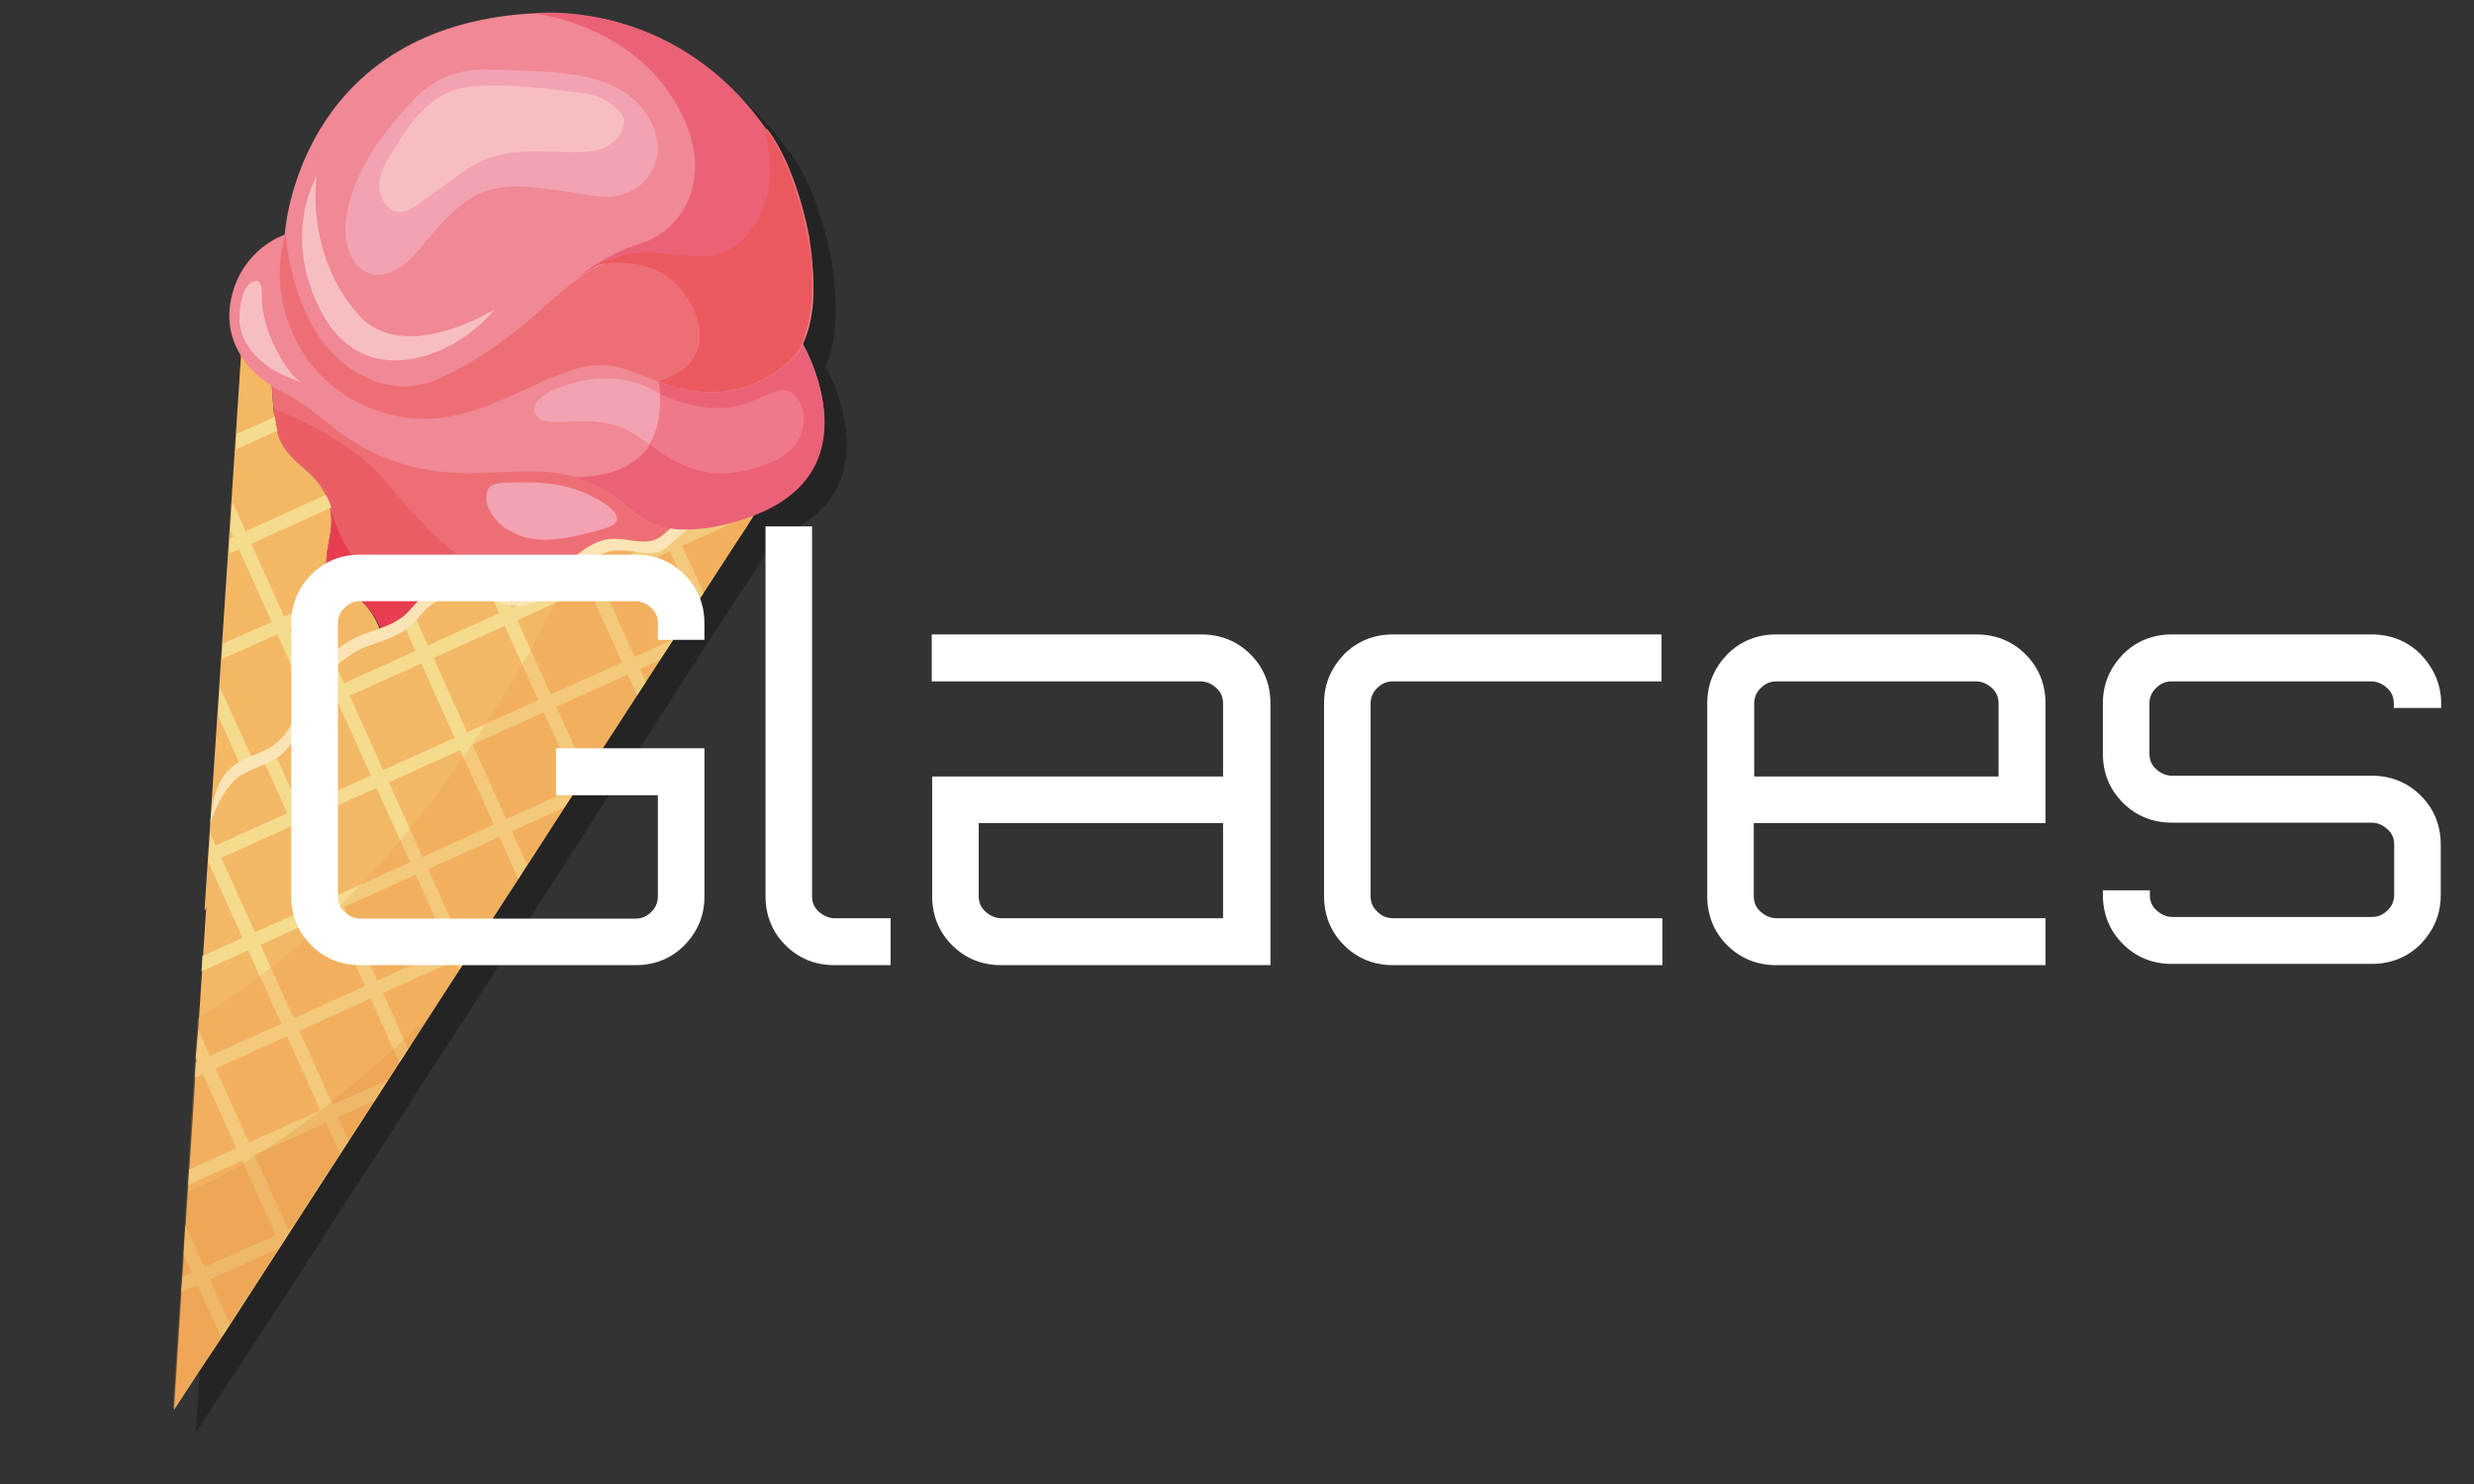 <?xml version="1.0" encoding="utf-8"?>
<!-- Generator: Adobe Illustrator 20.1.0, SVG Export Plug-In . SVG Version: 6.00 Build 0)  -->
<svg version="1.1" id="Calque_1" xmlns="http://www.w3.org/2000/svg" xmlns:xlink="http://www.w3.org/1999/xlink" x="0px" y="0px"
	 viewBox="0 0 595.3 357.2" style="enable-background:new 0 0 595.3 357.2;" xml:space="preserve">
<rect x="0" y="0" width="595.3" height="357.2" fill="#333333" stroke="none"/>
<style type="text/css">
	.st0{opacity:0.3;}
	.st1{opacity:0.3;enable-background:new    ;}
	.st2{fill:#E6A257;}
	.st3{fill:#F4B865;}
	.st4{fill:#F08895;}
	.st5{fill:#ED6F75;}
	.st6{fill:#F3B866;}
	.st7{fill:#F7BEC1;}
	.st8{fill:#EB6277;}
	.st9{fill:#F3A2B1;}
	.st10{fill:#EB595F;}
	.st11{fill:#F5DB8E;}
	.st12{opacity:0.3;fill:#ED9D4D;enable-background:new    ;}
	.st13{opacity:0.3;fill:#E39041;enable-background:new    ;}
	.st14{fill:#EB5D64;}
	.st15{fill:#E83C51;}
	.st16{fill:#FAE4B5;}
	.st17{fill:#EF798B;}
	.st18{enable-background:new    ;}
	.st19{fill:#FFFFFF;}
</style>
<g>
	<g class="st0">
		<path d="M151.1,162c0,0-2.7-4.7-12.2-0.5c1.6,3.7,3.8,16,3.8,16S151.7,174.1,151.1,162L151.1,162z"/>
		<path d="M90.1,148.2c-1.7-1-3.5-1.9-4.8-3.4c-2.8-3.5-0.5-8.6-0.2-13c0.3-3.6-0.8-7.3-3-10.2c-2.5-3.2-6.2-5.3-8.4-8.7
			c-2.7-4.3-2.4-9.7-2.9-14.7c-0.4-5-2.4-10.2-7.1-12l-9.1,138.3l42.2-67.7C95.6,153.5,93,150.1,90.1,148.2L90.1,148.2z"/>
		<path d="M195.5,47c-3.9-10.9-26.2-45.5-72.2-37.3c-47,8.3-49.5,52.1-49.5,52.1S63.5,65,61,77.3c-2.9,13.9,9.9,20.9,9.9,20.9
			l0.7,8.5c0.2,2.5,1.7,5.6,2.2,6.2c2.2,3.4,5.9,5.6,8.4,8.7c2.3,2.9,3.4,6.6,3,10.2c-0.3,4.5-2.6,9.5,0.2,13
			c1.2,1.5,3.1,2.4,4.8,3.4c2.9,1.9,5.3,4.5,6.6,7.7l0.3,0.7c2.3-0.8,3.7-1.3,5.6-2.9c1.8-1.4,3.1-3.4,4.8-4.9
			c2.6-2.3,6.1-3.4,9.4-3.1c4.4,0.3,8.5,3,12.9,2.7c9-0.6,14-12.7,23-13.3c2.6-0.2,5.3,0.7,7.9,0.7c0,0,1.8,0,3.4-0.9
			c1.3-0.7,3-2.5,3-2.5s8.8,1.4,21.3-4c26.9-11.8,10.2-40.3,10.2-40.3C204.1,76.1,199.3,57.8,195.5,47L195.5,47z"/>
		<path d="M71.2,98.7c8.9,4,13.4,9.6,20.6,13.8c18.5,10.6,33.2,5.2,46.3,6.6c10.1,1.1,14.7,5.6,17.4,7.8c3.8,3.1,6.4,4.8,11.5,5.6
			c0,0-1.8,1.8-3,2.5c-1.6,0.9-3.4,0.9-3.4,0.9c-2.5,0.1-5.3-0.8-7.9-0.7c-9,0.5-14,12.7-23,13.3c-4.4,0.3-8.5-2.4-12.9-2.7
			c-3.4-0.3-6.9,0.8-9.4,3.1c-1.8,1.5-3,3.4-4.8,4.9c-1.9,1.5-3.2,2.1-5.6,2.9l-0.3-0.7c-1.3-3.2-3.7-6-6.6-7.7
			c-1.7-1-3.5-1.8-4.8-3.4c-2.8-3.5-0.5-8.6-0.2-13c0.3-3.6-0.8-7.3-3-10.2c-2.5-3.2-6.2-5.3-8.4-8.7c-0.5-0.8-1.9-3.7-2.2-6.2
			l-0.7-8.5L71.2,98.7L71.2,98.7z"/>
		<path d="M47.2,344.7c1.5-23.5,2.9-46.9,4.5-70.5c0.9-14.6,1.8-29.3,2.8-43.9c0.5-7.7,1-15.5,1.4-23.2c0.4-6.1,0.5-13.6,6.2-17.6
			c2.8-1.9,6.4-2.6,9.2-4.6c5.2-3.7,6.4-10.8,9.6-16.4c2.4-4.3,6.3-7.7,10.8-9.8c3.7-1.6,7.8-2.4,10.9-4.9c1.8-1.4,3.1-3.4,4.8-4.9
			c2.6-2.3,6.1-3.4,9.4-3.1c4.4,0.3,8.5,3,12.9,2.7c9-0.6,14-12.7,23-13.3c3.6-0.3,7.4,1.5,10.7,0.1c1.4-0.6,2.5-1.8,3.7-2.9
			c3.3-3,7.4-5.6,11.8-6.6c2-0.5,4.5-0.9,6.6-0.4c3.2,0.8,2.6,1.6,1.1,4.2c-1.2,2-2.5,4-3.8,5.9c-4,6.2-8.1,12.5-12.2,18.8
			c-12.2,18.8-24.4,37.6-36.5,56.4c-13.9,21.4-27.8,42.9-41.6,64.3c-11.1,17.2-22.2,34.3-33.3,51.5
			C55.1,332.6,51.1,338.6,47.2,344.7L47.2,344.7z"/>
		<path d="M198.4,88.2c-1.1,2.9-5.6,7.2-12.3,9.8c-6.6,2.6-14.2,2-20.9-0.3c-4.6-1.6-9-4-13.9-4.5c-5-0.4-9.9,1.5-14.5,3.5
			c-8.7,3.9-17.3,8.5-26.7,9.3c-11.1,1-22.6-3.8-29.6-12.5s-9.8-21-6.5-31.7c1,8.9,3.3,17.7,8.4,25.1c5.1,7.3,14,12.6,22.9,11.3
			c3.8-0.6,7.3-2.3,10.6-4.1c5.3-2.9,10.4-6.5,15.1-10.3c4.5-3.7,8.7-7.9,13.4-11.3s10.3-6.1,16.1-6.3c6.2-0.3,12.5,2.2,18.4,0.3
			c5.5-1.7,9.3-6.9,11.1-12.4c1.8-5.7,1.2-11.6-0.3-17.9c0,0,6.6,7.3,10.3,26C201.4,70.4,201.7,79.6,198.4,88.2z"/>
		<path d="M81.6,47.8c0,0-8.9,14.8,1.6,33.5s32,9.9,41.3-1.5c0,0-21.9,13.8-32.9,1.3C78.6,66.2,81.6,47.8,81.6,47.8z"/>
		<path d="M144.2,72.3c0,0,6.2-5.6,15.6-8.5c9.4-2.9,17.6-15.1,9.6-31.1c-10.6-21.4-35.6-24.2-35.6-24.2s33.3-4,55.7,27.7
			c0,0,7.1,19.7-7.3,28.6C170,72.4,163.1,58.8,144.2,72.3z"/>
		<path d="M156,27.8c-5-3.4-11.3-4.6-17.4-5.1c-3.3-0.3-18-1-20.9-0.4c-3.5,0.7-8.2,2.1-12.9,7c-5.6,6-10.7,12.3-13.8,19.9
			c-1.6,3.8-2.7,7.8-2.6,11.9c0.1,4.2,2,9,6.1,10.1c4.1,1.2,8.2-1.9,11-5.1c2.4-2.6,9.2-12.3,16.5-14.7c2.9-1,6-1.4,9.1-1.2
			c4,0.3,7.9,0.8,11.9,1.4c4,0.7,8,1.6,11.9,0.6c4.1-1.1,7.5-4.5,8.4-8.7C164.6,37.6,161.1,31.3,156,27.8z"/>
		<path d="M63.1,83.4c0.5,3.6,2.6,6.8,5.5,9.1c2.8,2.3,6.2,3.8,9.7,4.9c-2.6-0.8-5.5-6.1-6.6-8.3c-1.7-3.3-2.8-6.8-3.2-10.4
			c-0.3-1.9,0.7-7.7-2.9-5.2C63.3,75.1,62.7,80.9,63.1,83.4z"/>
		<path d="M152.5,30.5c-2-1.6-4.6-2.4-7.2-2.7c-8.9-1.2-18.2-2.4-27.2-1.5c-8.4,0.9-13.9,8.7-15.9,11.9c-2.7,4.5-6,8-5.5,12.7
			c0.3,2.5,1.9,5.2,4.4,5.5c1.9,0.3,3.5-0.8,5-1.9c3.5-2.5,7-5,10.5-7.6c8.7-6.3,16.7-5,25.4-4.9c2.7,0,5.4,0.1,7.9-0.7
			s4.9-2.8,5.5-5.4C156,33.5,154.5,32.1,152.5,30.5z"/>
		<path d="M163.7,97.1c0.5,0.2,1,0.4,1.4,0.6c6.7,2.4,14.3,2.9,20.9,0.3c6.6-2.6,11.2-7,12.3-9.8c3.3-8.7,2.9-17.8,1.3-26.1
			c-3.6-18.7-10.3-26-10.3-26c1.4,6.3,2.1,12.2,0.3,17.9c-1.7,5.5-5.6,10.7-11.1,12.4c-5.9,1.9-12.3-0.6-18.4-0.3
			c-3.8,0.2-7.4,1.3-10.8,3c3.8-0.8,13.6-1.4,19.4,5.3C174.7,81.2,177.7,93.3,163.7,97.1z"/>
		<polygon points="58.5,327.2 49.5,307.3 50,300.3 60.6,323.9 		"/>
		<polygon points="72.8,305.1 52.5,260.1 53,253.2 74.9,301.9 		"/>
		<polygon points="87.1,283 55.5,213 55.9,205.9 89.2,279.7 		"/>
		<polygon points="101.4,261 68.1,187.1 71.1,185.7 103.5,257.7 		"/>
		<polygon points="53.8,239.1 54.1,235.4 144.3,194.7 141,199.8 		"/>
		<polygon points="52.2,264.8 52.5,261.1 121.5,230 118.2,235.1 		"/>
		<polygon points="55.4,213.2 55.7,209.5 167.3,159.2 164,164.3 		"/>
		<polygon points="77.6,178.1 78.6,174 187,125.2 186.9,128.9 		"/>
		<polygon points="58.7,163.9 59,160.2 89.5,146.8 92.4,149 		"/>
		<polygon points="60.4,138.6 60.6,134.9 83.8,124.5 85.2,127.4 		"/>
		<polygon points="62.1,113.5 62.3,109.8 71.6,105.6 72.4,108.8 		"/>
		<polygon points="50.6,290.5 50.8,286.8 98.7,265.2 95.4,270.3 		"/>
		<polygon points="49,316.3 49.2,312.6 75.5,300.9 72.3,306 		"/>
		<polygon points="115.7,238.9 83,166.5 85.4,163.6 117.8,235.6 		"/>
		<polygon points="79,173.3 60.7,133 61.2,126 81.1,170.1 		"/>
		<polygon points="63,189.2 57.8,177.6 58.3,170.7 65.9,187.5 		"/>
		<polygon points="130,216.8 102.2,155.1 104.6,152.6 132.1,213.6 		"/>
		<polygon points="144.3,194.7 123.4,148.3 126.3,146.9 146.4,191.4 		"/>
		<polygon points="158.6,172.7 143.5,139.2 146.5,137.9 160.7,169.4 		"/>
		<polygon points="172.5,151.1 165.1,135 168,133.7 174.6,148 		"/>
		<path class="st1" d="M59,326.5c11.1-17.2,22.2-34.3,33.3-51.5c13.9-21.4,27.8-42.9,41.6-64.3c12.2-18.8,24.4-37.6,36.5-56.4
			c4-6.2,8.1-12.5,12.2-18.8c1.3-1.9,2.6-3.9,3.8-5.9c1.5-2.5,2.1-3.4-1.1-4.2c-2-0.5-4.5-0.1-6.6,0.4c-4.5,1.1-8.5,3.5-11.8,6.6
			c-1.2,1.1-2.3,2.2-3.7,2.9c-3.3,1.4-7.1-0.3-10.7-0.1c-2.8,0.2-5.2,1.4-7.4,3.1c-33.2,70.2-72.3,100.4-92.1,112
			c-0.5,7.9-1,15.9-1.5,23.8C50,297.6,48.6,321,47,344.6C51.1,338.6,55,332.6,59,326.5L59,326.5z"/>
		<path class="st1" d="M50.5,292.4c-1.1,17.4-2.2,34.9-3.3,52.3c4-6.1,7.8-12.1,11.8-18.2c11.1-17.2,22.2-34.3,33.3-51.5
			c5.3-8.2,10.6-16.4,15.9-24.6C81.9,275.5,62.7,287.1,50.5,292.4L50.5,292.4z"/>
		<path d="M148.3,125c-7.1-3.8-14.2-3.8-21.4-3.5c-2,0.1-3.8,0.3-4.3,2.2c-0.6,1.9,0.2,4,1.3,5.6c1.8,2.4,2.9,3.2,5.6,4.5
			c5.9,2.9,14.7,0.7,21.7-1.4C157.8,130.3,150.2,126,148.3,125z"/>
		<path d="M94.4,117.3c-8.5-7.8-22.7-13.4-22.7-13.4l-0.3,0.1l0.3,2.7c0.2,2.5,1.7,5.6,2.2,6.2c2.2,3.4,5.9,5.6,8.4,8.7
			c2.3,2.9,3.4,6.6,3,10.2c-0.3,4.5-2.6,9.5,0.2,13c1.2,1.5,3.1,2.4,4.8,3.4c2.9,1.9,5.3,4.5,6.6,7.7l0.3,0.7
			c2.3-0.8,3.6-1.3,5.6-2.9c1.8-1.4,3.1-3.4,4.8-4.9c2.6-2.3,6.1-3.4,9.4-3.1c4.4,0.3,8.5,3,12.9,2.7c2.6-0.2,5-1.3,7.1-2.9
			C115.7,147.6,102.9,125.1,94.4,117.3L94.4,117.3z"/>
		<path d="M85,127.8L85,127.8c0.2,1.3,0.3,2.7,0.2,4c-0.3,4.5-2.6,9.5,0.2,13c1.2,1.5,3.1,2.4,4.8,3.4c2.9,1.9,5.6,5.3,6.9,8.5
			c0,0,3.5-1.2,5.6-2.9c1.8-1.5,3.1-3.4,4.8-4.9c0.3-0.2,0.4-0.3,0.7-0.5v-0.1C90,149.8,85,127.8,85,127.8L85,127.8z"/>
		<path d="M63,192.1c2.8-1.9,6.4-2.6,9.2-4.6c5.2-3.7,6.4-10.8,9.6-16.4c2.4-4.3,6.3-7.7,10.8-9.8c3.7-1.6,7.8-2.4,10.9-4.9
			c1.8-1.4,3.1-3.4,4.8-4.9c2.6-2.3,6.1-3.4,9.4-3.1c4.4,0.3,8.5,3,12.9,2.7c9-0.6,14-12.7,23-13.3c3.6-0.3,7.4,1.5,10.7,0.1
			c1.4-0.6,2.5-1.8,3.7-2.9c3.3-3,7.4-5.6,11.8-6.6c1.9-0.4,5.6-1.4,7.8-1.3c0.3-0.9-0.3-1.3-2.3-1.9c-2-0.5-4.5-0.1-6.6,0.4
			c-4.5,1.1-8.5,3.5-11.8,6.6c-1.2,1.1-2.3,2.2-3.7,2.9c-3.3,1.4-7.1-0.3-10.7-0.1c-9,0.5-14,12.7-23,13.3
			c-4.4,0.3-8.5-2.4-12.9-2.7c-3.4-0.3-6.9,0.8-9.4,3.1c-1.8,1.5-3,3.4-4.8,4.9c-3.1,2.5-7.2,3.3-10.9,4.9c-4.5,2-8.3,5.5-10.8,9.8
			c-3.2,5.6-4.4,12.7-9.6,16.4c-2.8,2-6.4,2.6-9.2,4.6c-4.6,3.3-5.6,8.9-6,14.2C57.4,199,59.7,194.5,63,192.1L63,192.1z"/>
		<path d="M186.1,98c-6.6,2.6-14.2,2-20.9-0.3c-0.5-0.2-1-0.3-1.4-0.6c4.3,24.7-20.4,23-20.4,23l0.1,0.1c6.6,1.8,10,5,12.3,6.8
			c3.8,3.1,6.4,4.8,11.5,5.6c0,0,8.8,1.4,21.3-4c26.7-11.8,9.9-40.2,9.9-40.2C197.4,91,192.8,95.4,186.1,98z"/>
		<path d="M164.1,100.1c-4.6-2.8-9-4-14.5-3.7c-6.6,0.3-19.7,4.6-14.6,9.6c1.3,1.2,5.6,0.9,7.3,0.8c4.8-0.4,10.5-0.1,15.1,2.7
			c0.7,0.4,3,1.9,3,1.9c0.3,0.3,0.8,0.6,1.1,0.8C163.5,109.4,164.5,105.4,164.1,100.1z"/>
		<path d="M192.4,99.4c-6.2,2.3-8,3.9-13.2,4.1c-7.3,0.3-14.4-3.1-14.4-3.1c-0.3-0.2-0.5-0.3-0.7-0.4c0.4,5.4-0.6,9.3-2.4,12.2
			c9.3,7.5,18.3,9.2,29.8,4.1C203.4,111.1,198.5,97.2,192.4,99.4L192.4,99.4z"/>
	</g>
	<path class="st2" d="M145.8,156.7c0,0-2.7-4.7-12.2-0.5c1.6,3.7,3.8,16,3.8,16S146.4,168.8,145.8,156.7z"/>
	<path class="st3" d="M84.7,142.9c-1.7-1-3.5-1.9-4.8-3.4c-2.8-3.5-0.5-8.6-0.2-13c0.3-3.6-0.8-7.3-3-10.2c-2.5-3.2-6.2-5.3-8.4-8.7
		c-2.7-4.3-2.4-9.7-2.9-14.7c-0.4-5-2.4-10.2-7.1-12l-9.1,138.3l42.2-67.7C90.3,148.2,87.7,144.7,84.7,142.9L84.7,142.9z"/>
	<path class="st4" d="M190.1,41.7c-3.9-10.9-26.2-45.5-72.2-37.3C71,12.7,68.5,56.5,68.5,56.5S58.2,59.7,55.6,72
		c-2.9,13.9,9.9,20.9,9.9,20.9l0.7,8.5c0.2,2.5,1.7,5.6,2.2,6.2c2.2,3.4,5.9,5.6,8.4,8.7c2.3,2.9,3.4,6.6,3,10.2
		c-0.3,4.5-2.6,9.5,0.2,13c1.2,1.5,3.1,2.4,4.8,3.4c2.9,1.9,5.3,4.5,6.6,7.7l0.3,0.7c2.3-0.8,3.7-1.3,5.6-2.9
		c1.8-1.4,3.1-3.4,4.8-4.9c2.6-2.3,6.1-3.4,9.4-3.1c4.4,0.3,8.5,3,12.9,2.7c9-0.6,14-12.7,23-13.3c2.6-0.2,5.3,0.7,7.9,0.7
		c0,0,1.8,0,3.4-0.9c1.3-0.7,3-2.5,3-2.5s8.8,1.4,21.3-4c26.9-11.8,10.2-40.3,10.2-40.3C198.8,70.8,194,52.5,190.1,41.7L190.1,41.7z
		"/>
	<path class="st5" d="M65.8,93.3c8.9,4,13.4,9.6,20.6,13.8c18.5,10.6,33.2,5.2,46.3,6.6c10.1,1.1,14.7,5.6,17.4,7.8
		c3.8,3.1,6.4,4.8,11.5,5.6c0,0-1.8,1.8-3,2.5c-1.6,0.9-3.4,0.9-3.4,0.9c-2.5,0.1-5.3-0.8-7.9-0.7c-9,0.5-14,12.7-23,13.3
		c-4.4,0.3-8.5-2.4-12.9-2.7c-3.4-0.3-6.9,0.8-9.4,3.1c-1.8,1.5-3,3.4-4.8,4.9c-1.9,1.5-3.2,2.1-5.6,2.9l-0.3-0.7
		c-1.3-3.2-3.7-6-6.6-7.7c-1.7-1-3.5-1.8-4.8-3.4c-2.8-3.5-0.5-8.6-0.2-13c0.3-3.6-0.8-7.3-3-10.2c-2.5-3.2-6.2-5.3-8.4-8.7
		c-0.5-0.8-1.9-3.7-2.2-6.2l-0.7-8.5L65.8,93.3L65.8,93.3z"/>
	<path class="st6" d="M41.9,339.3c1.5-23.5,2.9-46.9,4.5-70.5c0.9-14.6,1.8-29.3,2.8-43.9c0.5-7.7,1-15.5,1.4-23.2
		c0.4-6.1,0.5-13.6,6.2-17.6c2.8-1.9,6.4-2.6,9.2-4.6c5.2-3.7,6.4-10.8,9.6-16.4c2.4-4.3,6.3-7.7,10.8-9.8c3.7-1.6,7.8-2.4,10.9-4.9
		c1.8-1.4,3.1-3.4,4.8-4.9c2.6-2.3,6.1-3.4,9.4-3.1c4.4,0.3,8.5,3,12.9,2.7c9-0.6,14-12.7,23-13.3c3.6-0.3,7.4,1.5,10.7,0.1
		c1.4-0.6,2.5-1.8,3.7-2.9c3.3-3,7.4-5.6,11.8-6.6c2-0.5,4.5-0.9,6.6-0.4c3.2,0.8,2.6,1.6,1.1,4.2c-1.2,2-2.5,4-3.8,5.9
		c-4,6.2-8.1,12.5-12.2,18.8c-12.2,18.8-24.4,37.6-36.5,56.4c-13.9,21.4-27.8,42.9-41.6,64.3c-11.1,17.2-22.2,34.3-33.3,51.5
		C49.8,327.2,45.8,333.3,41.9,339.3L41.9,339.3z"/>
	<path class="st5" d="M193.1,82.9c-1.1,2.9-5.6,7.2-12.3,9.8c-6.6,2.6-14.2,2-20.9-0.3c-4.6-1.6-9-4-13.9-4.5
		c-5-0.4-9.9,1.5-14.5,3.5c-8.7,3.9-17.3,8.5-26.7,9.3c-11.1,0.9-22.6-3.9-29.6-12.6s-9.8-21-6.5-31.7c1,8.9,3.3,17.7,8.4,25.1
		c5.1,7.3,14,12.6,22.9,11.3c3.8-0.6,7.3-2.3,10.6-4.1c5.3-2.9,10.4-6.5,15.1-10.3c4.5-3.7,8.7-7.9,13.4-11.3s10.3-6.1,16.1-6.3
		c6.2-0.3,12.5,2.2,18.4,0.3c5.5-1.7,9.3-6.9,11.1-12.4c1.8-5.7,1.2-11.6-0.3-17.9c0,0,6.6,7.3,10.3,26
		C196,65.1,196.4,74.2,193.1,82.9z"/>
	<path class="st7" d="M76.2,42.4c0,0-8.9,14.8,1.6,33.5s32,9.9,41.3-1.5c0,0-21.9,13.8-32.9,1.3C73.2,60.9,76.2,42.4,76.2,42.4z"/>
	<path class="st8" d="M138.8,67c0,0,6.2-5.6,15.6-8.5c9.4-2.9,17.6-15.1,9.6-31.1C153.5,5.9,128.5,3.2,128.5,3.2s33.3-4,55.7,27.7
		c0,0,7.1,19.7-7.3,28.6C164.6,67.1,157.7,53.5,138.8,67z"/>
	<path class="st9" d="M150.7,22.5c-5-3.4-11.3-4.6-17.4-5.1c-3.3-0.3-18-1-20.9-0.4c-3.5,0.7-8.2,2.1-12.9,7
		c-5.6,6-10.7,12.3-13.8,19.9c-1.6,3.8-2.7,7.8-2.6,11.9c0.1,4.2,2,9,6.1,10.1c4.1,1.2,8.2-1.9,11-5.1c2.4-2.6,9.2-12.3,16.5-14.7
		c2.9-1,6-1.4,9.1-1.2c4,0.3,7.9,0.8,11.9,1.4c4,0.7,8,1.6,11.9,0.6c4.1-1.1,7.5-4.5,8.4-8.7C159.3,32.3,155.7,26,150.7,22.5z"/>
	<path class="st7" d="M57.7,78.1c0.5,3.6,2.6,6.8,5.5,9.1c2.8,2.3,6.2,3.8,9.7,4.9c-2.6-0.8-5.5-6.1-6.6-8.3
		c-1.7-3.3-2.8-6.8-3.2-10.4c-0.3-1.9,0.7-7.7-2.9-5.2C57.9,69.8,57.4,75.6,57.7,78.1z"/>
	<path class="st7" d="M147.1,25.1c-2-1.6-4.6-2.4-7.2-2.7c-8.9-1.2-18.2-2.4-27.2-1.5c-8.4,0.9-13.9,8.7-15.9,11.9
		c-2.7,4.5-6,8-5.5,12.7c0.3,2.5,1.9,5.2,4.4,5.5c1.9,0.3,3.5-0.8,5-1.9c3.5-2.5,7-5,10.5-7.6c8.7-6.3,16.7-5,25.4-4.9
		c2.7,0,5.4,0.1,7.9-0.7s4.9-2.8,5.5-5.4C150.7,28.1,149.2,26.7,147.1,25.1z"/>
	<path class="st10" d="M158.3,91.7c0.5,0.2,1,0.4,1.4,0.6c6.7,2.4,14.3,2.9,20.9,0.3c6.6-2.6,11.2-7,12.3-9.8
		c3.3-8.7,2.9-17.8,1.3-26.1c-3.6-18.7-10.3-26-10.3-26c1.4,6.3,2.1,12.2,0.3,17.9c-1.7,5.5-5.6,10.7-11.1,12.4
		c-5.9,1.9-12.3-0.6-18.4-0.3c-3.8,0.2-7.4,1.3-10.8,3c3.8-0.8,13.6-1.4,19.4,5.3C169.4,75.8,172.4,87.9,158.3,91.7z"/>
	<polygon class="st11" points="53.2,321.8 44.2,302 44.6,294.9 55.3,318.6 	"/>
	<polygon class="st11" points="67.5,299.8 47.1,254.7 47.7,247.9 69.6,296.5 	"/>
	<polygon class="st11" points="81.8,277.7 50.2,207.6 50.6,200.6 83.9,274.4 	"/>
	<polygon class="st11" points="96.1,255.7 62.8,181.7 65.7,180.4 98.2,252.4 	"/>
	<polygon class="st11" points="48.5,233.8 48.7,230.1 139,189.4 135.7,194.4 	"/>
	<polygon class="st11" points="46.9,259.4 47.1,255.7 116.1,224.6 112.8,229.7 	"/>
	<polygon class="st11" points="50.1,207.9 50.3,204.2 162,153.9 158.7,158.9 	"/>
	<polygon class="st11" points="72.3,172.8 73.3,168.7 181.6,119.9 181.6,123.5 	"/>
	<polygon class="st11" points="53.4,158.6 53.6,154.9 84.2,141.4 87.1,143.7 	"/>
	<polygon class="st11" points="55.1,133.3 55.3,129.6 78.4,119.1 79.9,122.1 	"/>
	<polygon class="st11" points="56.7,108.2 57,104.4 66.2,100.3 67.1,103.5 	"/>
	<polygon class="st11" points="45.3,285.2 45.5,281.5 93.3,259.9 90,265 	"/>
	<polygon class="st11" points="43.6,311 43.9,307.3 70.2,295.6 66.9,300.6 	"/>
	<polygon class="st11" points="110.4,233.5 77.7,161.1 80,158.3 112.5,230.2 	"/>
	<polygon class="st11" points="73.6,167.9 55.4,127.6 55.9,120.7 75.7,164.7 	"/>
	<polygon class="st11" points="57.7,183.9 52.5,172.3 52.9,165.4 60.5,182.1 	"/>
	<polygon class="st11" points="124.7,211.5 96.9,149.8 99.3,147.2 126.8,208.2 	"/>
	<polygon class="st11" points="139,189.4 118,143 121,141.6 141.1,186.1 	"/>
	<polygon class="st11" points="153.3,167.3 138.1,133.9 141.2,132.5 155.4,164.1 	"/>
	<polygon class="st11" points="167.2,145.8 159.8,129.7 162.7,128.3 169.3,142.6 	"/>
	<path class="st12" d="M53.6,321.2c11.1-17.2,22.2-34.3,33.3-51.5c13.9-21.4,27.8-42.9,41.6-64.3c12.2-18.8,24.4-37.6,36.5-56.4
		c4-6.2,8.1-12.5,12.2-18.8c1.3-1.9,2.6-3.9,3.8-5.9c1.5-2.5,2.1-3.4-1.1-4.2c-2-0.5-4.5-0.1-6.6,0.4c-4.5,1.1-8.5,3.5-11.8,6.6
		c-1.2,1.1-2.3,2.2-3.7,2.9c-3.3,1.4-7.1-0.3-10.7-0.1c-2.8,0.2-5.2,1.4-7.4,3.1c-33.2,70.2-72.3,100.4-92.1,112
		c-0.5,7.9-1,15.9-1.5,23.8c-1.5,23.5-2.9,46.9-4.5,70.5C45.8,333.3,49.7,327.2,53.6,321.2L53.6,321.2z"/>
	<path class="st13" d="M45.1,287c-1.1,17.4-2.2,34.9-3.3,52.3c4-6.1,7.8-12.1,11.8-18.2c11.1-17.2,22.2-34.3,33.3-51.5
		c5.3-8.2,10.6-16.4,15.9-24.6C76.6,270.2,57.3,281.7,45.1,287L45.1,287z"/>
	<path class="st9" d="M142.9,119.7c-7.1-3.8-14.2-3.8-21.4-3.5c-2,0.1-3.8,0.3-4.3,2.2c-0.6,1.9,0.2,4,1.3,5.6
		c1.8,2.4,2.9,3.2,5.6,4.5c5.9,2.9,14.7,0.7,21.7-1.4C152.5,125,144.9,120.7,142.9,119.7z"/>
	<path class="st14" d="M89,111.9c-8.5-7.8-22.7-13.4-22.7-13.4L66,98.6l0.3,2.7c0.2,2.5,1.7,5.6,2.2,6.2c2.2,3.4,5.9,5.6,8.4,8.7
		c2.3,2.9,3.4,6.6,3,10.2c-0.3,4.5-2.6,9.5,0.2,13c1.2,1.5,3.1,2.4,4.8,3.4c2.9,1.9,5.3,4.5,6.6,7.7l0.3,0.7
		c2.3-0.8,3.6-1.3,5.6-2.9c1.8-1.4,3.1-3.4,4.8-4.9c2.6-2.3,6.1-3.4,9.4-3.1c4.4,0.3,8.5,3,12.9,2.7c2.6-0.2,5-1.3,7.1-2.9
		C110.4,142.3,97.5,119.7,89,111.9L89,111.9z"/>
	<path class="st15" d="M79.6,122.5L79.6,122.5c0.2,1.3,0.3,2.7,0.2,4c-0.3,4.5-2.6,9.5,0.2,13c1.2,1.5,3.1,2.4,4.8,3.4
		c2.9,1.9,5.6,5.3,6.9,8.5c0,0,3.5-1.2,5.6-2.9c1.8-1.5,3.1-3.4,4.8-4.9c0.3-0.2,0.4-0.3,0.7-0.5V143
		C84.7,144.5,79.6,122.5,79.6,122.5L79.6,122.5z"/>
	<path class="st16" d="M57.7,186.8c2.8-1.9,6.4-2.6,9.2-4.6c5.2-3.7,6.4-10.8,9.6-16.4c2.4-4.3,6.3-7.7,10.8-9.8
		c3.7-1.6,7.8-2.4,10.9-4.9c1.8-1.4,3.1-3.4,4.8-4.9c2.6-2.3,6.1-3.4,9.4-3.1c4.4,0.3,8.5,3,12.9,2.7c9-0.6,14-12.7,23-13.3
		c3.6-0.3,7.4,1.5,10.7,0.1c1.4-0.6,2.5-1.8,3.7-2.9c3.3-3,7.4-5.6,11.8-6.6c1.9-0.4,5.6-1.4,7.8-1.3c0.3-0.9-0.3-1.3-2.3-1.9
		c-2-0.5-4.5-0.1-6.6,0.4c-4.5,1.1-8.5,3.5-11.8,6.6c-1.2,1.1-2.3,2.2-3.7,2.9c-3.3,1.4-7.1-0.3-10.7-0.1c-9,0.5-14,12.7-23,13.3
		c-4.4,0.3-8.5-2.4-12.9-2.7c-3.4-0.3-6.9,0.8-9.4,3.1c-1.8,1.5-3,3.4-4.8,4.9c-3.1,2.5-7.2,3.3-10.9,4.9c-4.5,2-8.3,5.5-10.8,9.8
		c-3.2,5.6-4.4,12.7-9.6,16.4c-2.8,2-6.4,2.6-9.2,4.6c-4.6,3.3-5.6,8.9-6,14.2C52.1,193.7,54.4,189.1,57.7,186.8L57.7,186.8z"/>
	<path class="st8" d="M180.8,92.7c-6.6,2.6-14.2,2-20.9-0.3c-0.5-0.2-1-0.3-1.4-0.6c4.3,24.7-20.4,23-20.4,23l0.1,0.1
		c6.6,1.8,10,5,12.3,6.8c3.8,3.1,6.4,4.8,11.5,5.6c0,0,8.8,1.4,21.3-4c26.7-11.8,9.9-40.2,9.9-40.2C192.1,85.7,187.4,90,180.8,92.7
		L180.8,92.7z"/>
	<path class="st9" d="M158.8,94.8c-4.6-2.8-9-4-14.5-3.7c-6.6,0.3-19.7,4.6-14.6,9.6c1.3,1.2,5.6,0.9,7.3,0.8
		c4.8-0.4,10.5-0.1,15.1,2.7c0.7,0.4,3,1.9,3,1.9c0.3,0.3,0.8,0.6,1.1,0.8C158.2,104,159.2,100.1,158.8,94.8z"/>
	<path class="st17" d="M187,94.1c-6.2,2.3-8,3.9-13.2,4.1c-7.3,0.3-14.4-3.1-14.4-3.1c-0.3-0.2-0.5-0.3-0.7-0.4
		c0.4,5.4-0.6,9.3-2.4,12.2c9.3,7.5,18.3,9.2,29.8,4.1C198,105.8,193.2,91.9,187,94.1L187,94.1z"/>
</g>
<g id="Calque_2">
	<g class="st18">
		<path class="st19" d="M169.5,150v4h-11.2v-4c0-1.5-0.5-2.7-1.6-3.7c-1.1-1-2.4-1.6-3.8-1.6H86.7c-1.5,0-2.7,0.5-3.8,1.6
			c-1.1,1-1.6,2.4-1.6,3.7v65.8c0,1.5,0.5,2.7,1.6,3.7c1.1,1,2.4,1.6,3.8,1.6h66.2c1.5,0,2.7-0.5,3.8-1.6c1.1-1,1.6-2.4,1.6-3.7
			v-24.4h-24.5v-11.3h35.7v35.7c0,4.6-1.6,8.4-4.8,11.7c-3.2,3.2-7.1,4.8-11.8,4.8H86.7c-4.6,0-8.6-1.6-11.8-4.8
			c-3.2-3.2-4.8-7.1-4.8-11.7V150c0-4.6,1.6-8.4,4.8-11.7c3.2-3.2,7.1-4.8,11.8-4.8h66.2c4.6,0,8.6,1.6,11.8,4.8
			C167.9,141.6,169.5,145.4,169.5,150z"/>
		<path class="st19" d="M184.1,126.7h11.3v89c0,1.5,0.5,2.7,1.6,3.7c1.1,1,2.4,1.6,3.8,1.6h13.5v11.3h-13.5c-4.6,0-8.6-1.6-11.8-4.8
			c-3.2-3.2-4.8-7.2-4.8-11.8v-89H184.1z"/>
		<path class="st19" d="M289,152.7c4.7,0,8.7,1.6,11.9,4.8c3.2,3.2,4.8,7.2,4.8,11.8v63h-64.8c-4.6,0-8.6-1.6-11.8-4.8
			c-3.2-3.2-4.8-7.2-4.8-11.8v-28.8h70v-17.6c0-1.5-0.5-2.7-1.6-3.7s-2.4-1.6-3.8-1.6h-64.7v-11.3H289z M294.3,221v-22.9h-58.8v17.6
			c0,1.5,0.5,2.7,1.6,3.7c1.1,1,2.4,1.6,3.8,1.6H294.3z"/>
		<path class="st19" d="M335.2,221h64.8v11.3h-64.8c-4.6,0-8.6-1.6-11.8-4.8c-3.2-3.2-4.8-7.2-4.8-11.8v-46.4
			c0-4.6,1.6-8.4,4.8-11.8c3.2-3.2,7.2-4.8,11.8-4.8h64.6V164h-64.6c-1.5,0-2.7,0.5-3.8,1.6c-1.1,1-1.6,2.4-1.6,3.7v46.4
			c0,1.5,0.5,2.7,1.6,3.7C332.5,220.5,333.7,221,335.2,221z"/>
		<path class="st19" d="M475.5,152.7c4.7,0,8.7,1.6,11.9,4.8s4.8,7.2,4.8,11.8v28.8h-70.2v17.6c0,1.5,0.5,2.7,1.6,3.7
			c1.1,1,2.4,1.6,3.8,1.6h64.8v11.3h-64.8c-4.6,0-8.6-1.6-11.8-4.8c-3.2-3.2-4.8-7.2-4.8-11.8v-46.4c0-4.6,1.6-8.4,4.8-11.8
			c3.2-3.2,7.2-4.8,11.8-4.8L475.5,152.7L475.5,152.7z M422.1,186.9h58.8v-17.6c0-1.5-0.5-2.7-1.6-3.7c-1.1-1-2.4-1.6-3.8-1.6h-48
			c-1.5,0-2.7,0.5-3.8,1.6c-1.1,1-1.6,2.4-1.6,3.7v17.6H422.1z"/>
		<path class="st19" d="M587.4,169.3v1.1H576v-1.1c0-1.5-0.5-2.7-1.6-3.7c-1.1-1-2.4-1.6-3.8-1.6h-48c-1.5,0-2.7,0.5-3.8,1.6
			c-1.1,1-1.6,2.4-1.6,3.7v12.1c0,1.5,0.5,2.7,1.6,3.7c1.1,1,2.4,1.6,3.8,1.6h48c4.7,0,8.7,1.6,11.9,4.8c3.2,3.2,4.8,7.2,4.8,11.8
			v12.1c0,4.6-1.6,8.4-4.8,11.8c-3.2,3.2-7.2,4.8-11.9,4.8h-48c-4.6,0-8.6-1.6-11.8-4.8c-3.2-3.2-4.8-7.2-4.8-11.8v-1.1h11.3v1.1
			c0,1.5,0.5,2.7,1.6,3.7c1.1,1,2.4,1.6,3.8,1.6h48c1.5,0,2.7-0.5,3.8-1.6c1.1-1,1.6-2.4,1.6-3.7v-12.1c0-1.5-0.5-2.7-1.6-3.7
			c-1.1-1-2.4-1.6-3.8-1.6h-48.1c-4.6,0-8.6-1.6-11.8-4.8c-3.2-3.2-4.8-7.2-4.8-11.8v-12.1c0-4.6,1.6-8.4,4.8-11.8
			c3.2-3.2,7.2-4.8,11.8-4.8h48c4.7,0,8.7,1.6,11.9,4.8C585.7,160.9,587.4,164.8,587.4,169.3z"/>
	</g>
</g>
</svg>
